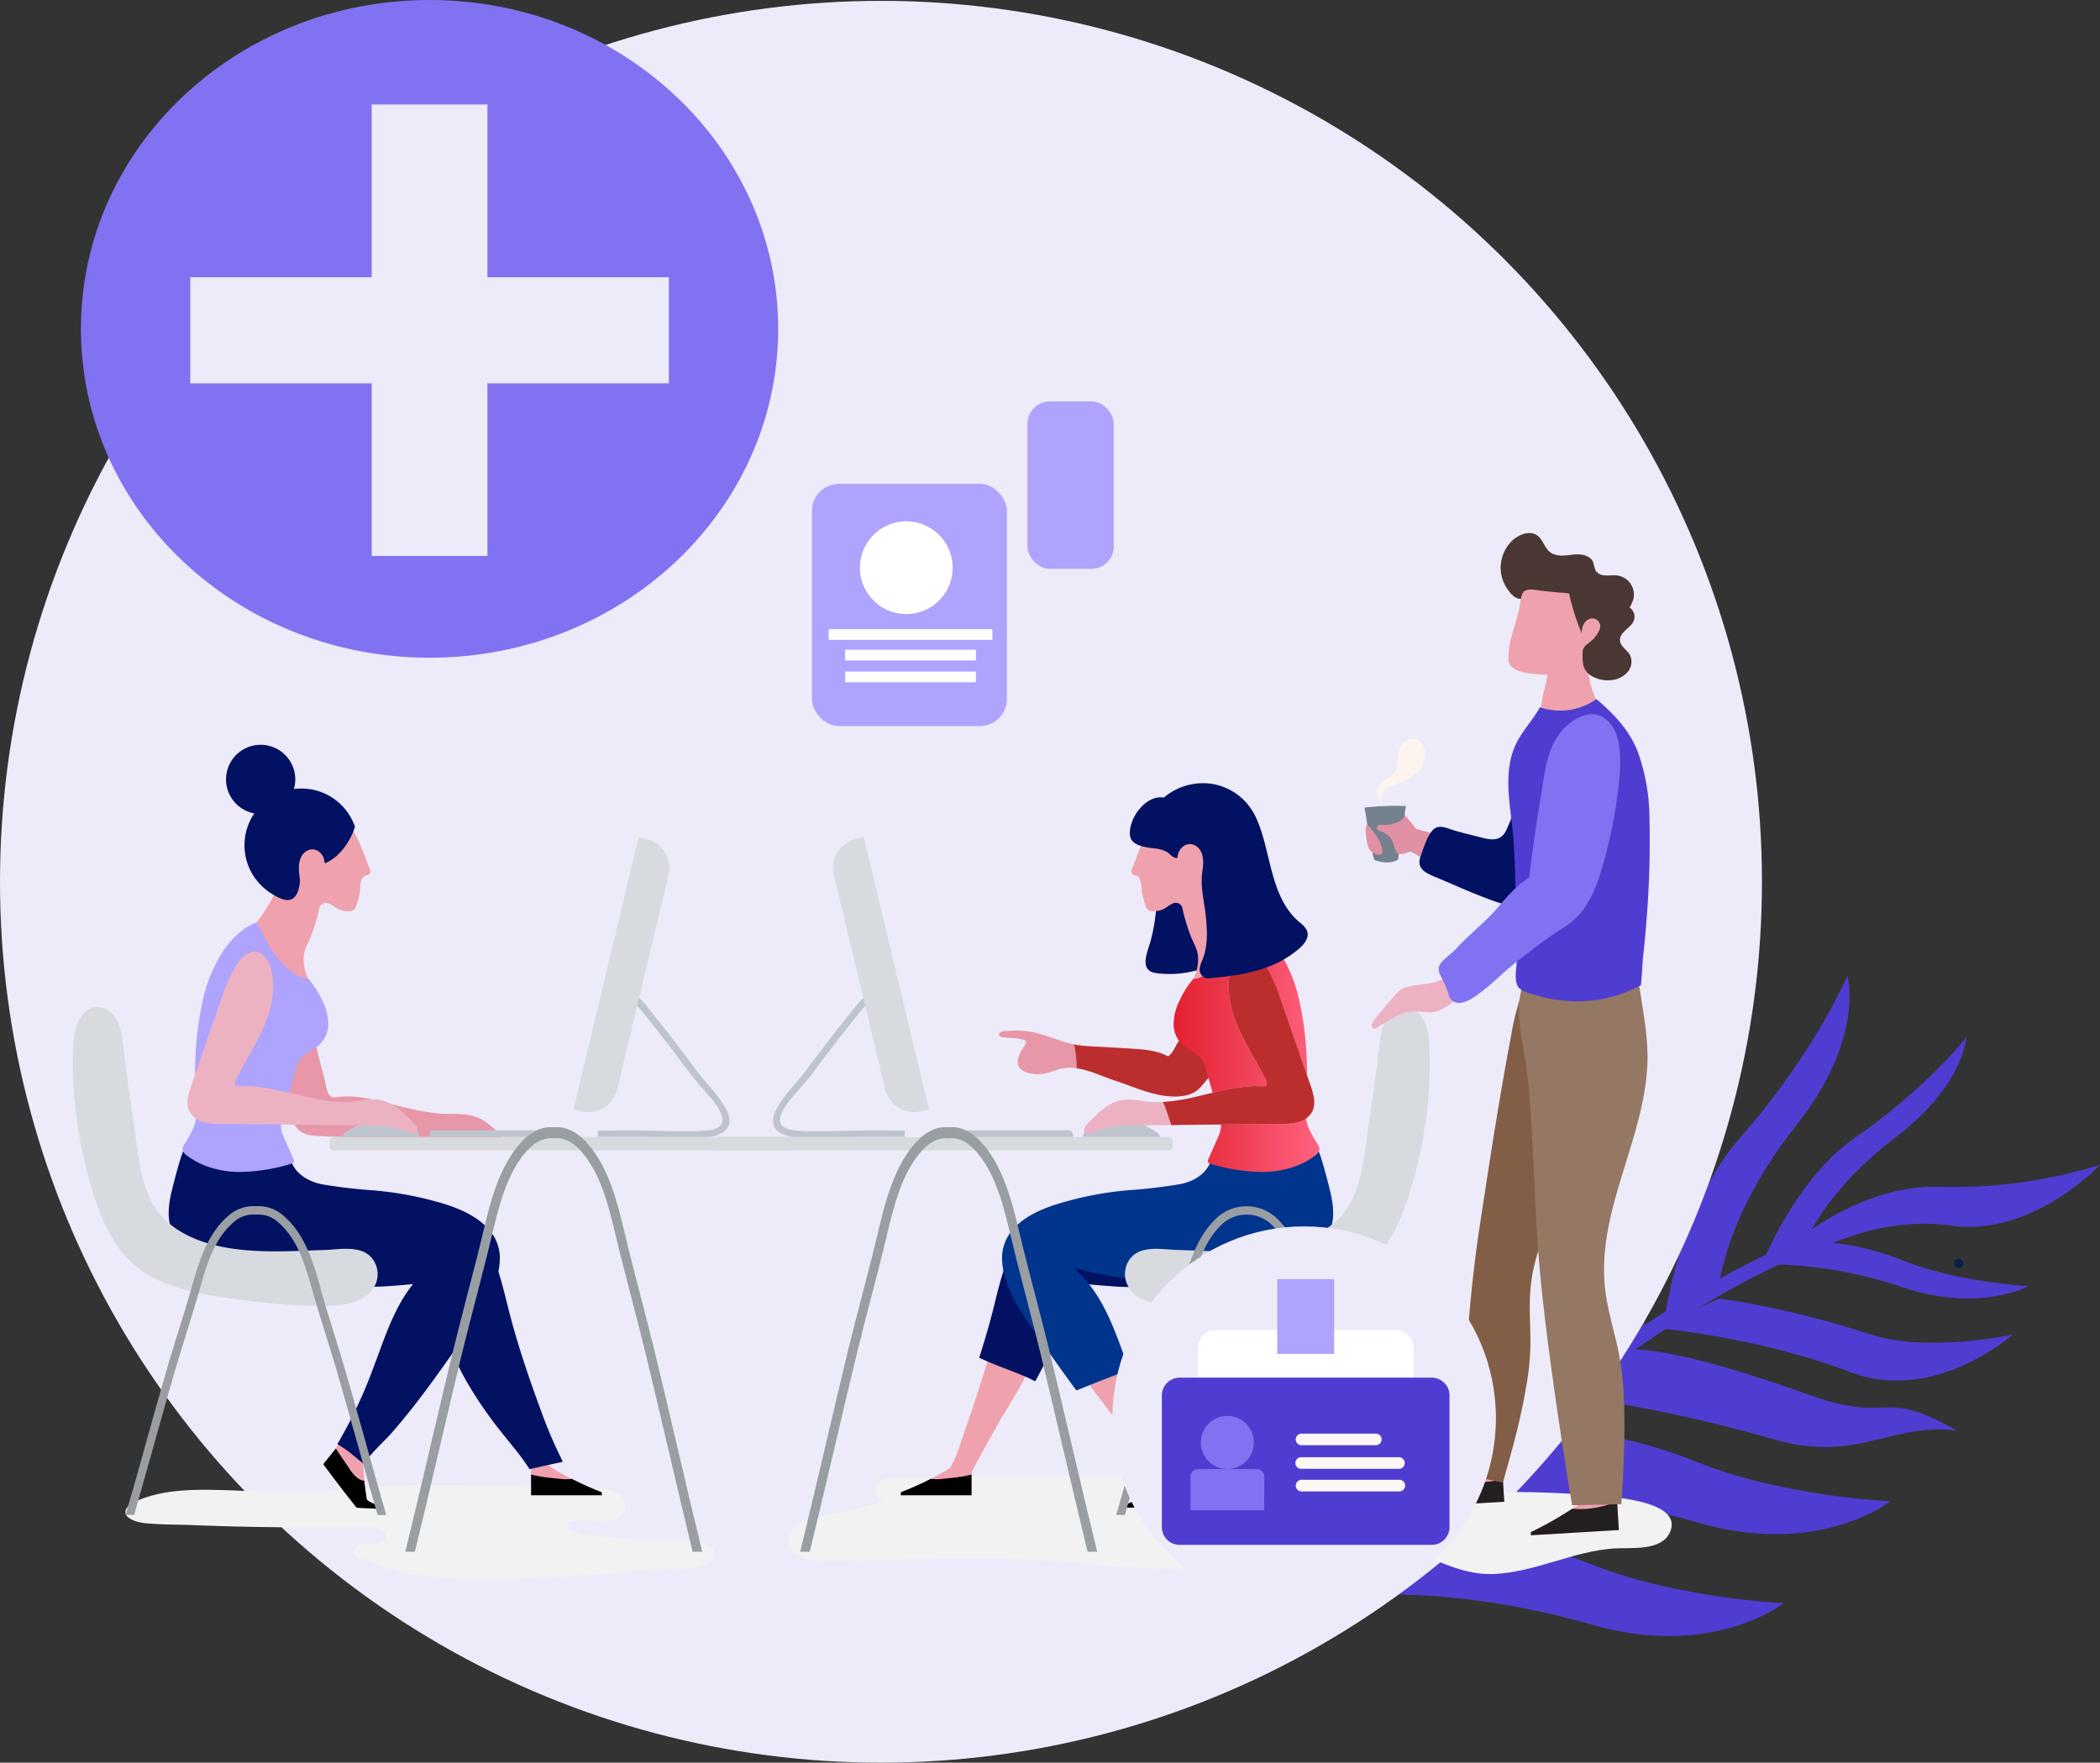 <svg xmlns="http://www.w3.org/2000/svg" xmlns:xlink="http://www.w3.org/1999/xlink" viewBox="0 0 678.93 569.92"><rect x="0" y="0" width="678.93" height="569.92" fill="#333333" stroke="none"/><defs><style>.cls-1{fill:#4f3dd1;}.cls-2{fill:#edebfa;}.cls-3{fill:#f2f2f2;}.cls-4{fill:#e897a8;}.cls-5{fill:#d7dadf;}.cls-6{fill:#bec4ce;}.cls-7{fill:#efa1ae;}.cls-8{fill:#031162;}.cls-9{fill:#aea3fd;}.cls-10{fill:#edb2c2;}.cls-11{fill:#999ea3;}.cls-12{fill:#bc2e2e;}.cls-13{fill:#00348d;}.cls-14{fill:url(#New_Gradient_Swatch);}.cls-15{fill:#fff;}.cls-16{fill:#75818e;}.cls-17{fill:#e090a2;}.cls-18{fill:#eea0ad;}.cls-19{fill:#231f20;}.cls-20{fill:#825e46;}.cls-21{fill:#947863;}.cls-22{fill:#4a3733;}.cls-23{fill:#8172f1;}.cls-24{fill:#fcf4ed;}.cls-25{fill:#06214c;}.cls-26{fill:#faf7f5;}</style><linearGradient id="New_Gradient_Swatch" x1="379.4" y1="338.67" x2="426.64" y2="338.67" gradientUnits="userSpaceOnUse"><stop offset="0.01" stop-color="#e32131"/><stop offset="1" stop-color="#ff6380"/></linearGradient></defs><g id="Layer_2" data-name="Layer 2"><g id="Layer_1-2" data-name="Layer 1"><path class="cls-1" d="M597.25,315.46s5.9,20-16.43,48.28c-22.73,28.67-25.06,51.82-25.06,51.82l-17.25,9.05s4.67-34.93,24.26-56.92c24.3-27.89,34.48-52.23,34.48-52.23m38.47,20S635,350.74,613,367.63C590.65,384.53,584,401,584,401l-14.12,7.07s11.35-27.87,30.17-40.44c23.13-16.12,35.67-32.22,35.67-32.22M558,343.76s-15.3,6.29-32.13,41.23c-13.71,28.27-10.16,45.53-18.77,63.19l23.53-15.72c3.91-12.95-2.38-23.14,8.58-49.45C549.81,357.89,558,343.76,558,343.76m-37.66,14.95s-14.49,24.34-20,40.43c-8.22,23.16-1.53,38.07-8.18,62l-16.07,13s-5.92-28.24,5.43-56.5c18-46.72,38.78-58.9,38.78-58.9m-47.86,3.19a156.89,156.89,0,0,1-9.37,46.7c-16.82,45.53-2.26,84.76-2.26,84.76L451.48,502s-25.54-31.36-10.28-69.44c16.05-39.26,31.32-70.66,31.32-70.66m55.4,74.49s11.77-1.58,56.52,14.46c28.66,10.17,22.36-2.77,48.28,11.72-21.59-2.73-32.17,10.63-59.25,2.81a474.54,474.54,0,0,0-66.33-14.06l20.78-14.93m83.24,49s-23.13,18.47-62.77,6.74c-24.73-7-50.24-10.54-75.74-9.34l16.85-17.67s19.61-8.27,59.65,7.78c27.48,11,62,12.49,62,12.49"/><path class="cls-1" d="M576.67,518.35s-23.13,18.46-62.78,6.73c-24.73-7-50.23-10.54-75.74-9.33L455,498.07s19.61-8.26,59.65,7.79c27.47,10.95,62,12.49,62,12.49m79.15-102.5s-15.69,8.65-40.42.44c-25.12-8.61-45.52-7.41-45.52-7.41l9-5.9s12.16-5.11,37.67,5.06c17.27,6.66,39.25,7.81,39.25,7.81m-100.06,4s20.41,2.33,49.46,11.72c18.45,5.87,45.51-.05,45.51-.05s-25.08,22.39-52.17,12.22C567.55,432,535,429.32,535,429.32l20.78-9.44"/><path class="cls-1" d="M576.55,405s22.34-22.39,51.37-21.25a160.17,160.17,0,0,0,51-7.11s-21.56,23.17-47.85,19.67c-24.33-3.51-44.72,8.68-44.72,8.68h-9.81"/><path class="cls-1" d="M433.46,527.13l-3.93-2.74c16.45-23.56,84.26-96.62,154.86-124.55l1.57,4.31c-69.42,27.94-136,99.81-152.5,123"/><circle class="cls-2" cx="284.82" cy="285.1" r="284.82"/><path class="cls-3" d="M208.32,497.92a174,174,0,0,1-18.13-1.53,18.51,18.51,0,0,1-4.51-1.12c-1.13-.46-3.94-2.29-1.35-3.19,3-1,6.38-.29,9.47-.1,3.74.23,8.54-1.63,8.34-5.37s-5.1-5.07-8.89-5.27c-14.64-.77-29.31-1-44-1.16-9.13-.12-18.28-.24-27.39.49-6.35.51-12.67,1.44-19,1.79-10.3.56-20.6-.4-30.89-.67-9.3-.24-19.58-.3-28.2,3.72A8.06,8.06,0,0,0,41.49,487c-1.27,1.27-1.32,2.72.21,3.79,2.64,1.86,6.38,1.79,9.48,2,3.66.19,7.34.18,11,.32q19,.75,38,.74,9.5,0,19-.21c2.56-.05,6.16,1.05,5.57,3.54-.34,1.48-2.1,2.13-3.62,2.13s-3.07-.37-4.51.09-2.57,2.32-1.61,3.49a3.3,3.3,0,0,0,1.21.79c22,9.86,46.9,7.16,70.2,5.8,11.1-.65,22.37-2.18,33.48-2.18,2.77-.13,5.79-.15,8.22-1.62a3.06,3.06,0,0,0,2.54-2c1.95-5.24-7.54-5.55-10.53-5.52C216.2,498.08,212.26,498.05,208.32,497.92Z"/><path class="cls-4" d="M162.59,368.36a4,4,0,0,0-.44-.88c-1-1.6-3.05-3.06-4.38-4.15-5.17-4.25-10.81-2.71-16.92-3.41-6.93-.79-13.62-2.84-20.4-4.41a36.09,36.09,0,0,0-7.94-1,27.26,27.26,0,0,0-4,.29c-3,.41-3-3.93-3.6-6-2-7.09-3.48-14.3-5.3-21.44a52.35,52.35,0,0,0-3.76-9.47,91.19,91.19,0,0,0-9.51,19.56c-.74,2.13.22,3.77,1,5.79.85,2.35,1.72,4.71,2.6,7.06,1.61,4.29,3,8.86,5.05,12.94,1.51,2.95,3.89,3.86,7.08,4,15.27.93,30.64.37,45.93.54a34.49,34.49,0,0,1,8.91.89c1.51.43,3,1.07,4.49,1.41C162.62,370.34,163,369.45,162.59,368.36Z"/><path class="cls-5" d="M107.77,367.62H254.09a1.13,1.13,0,0,1,1.13,1.13v2.08a1.13,1.13,0,0,1-1.12,1.13H107.77a1.12,1.12,0,0,1-1.12-1.12v-2.08A1.12,1.12,0,0,1,107.77,367.62Z"/><path class="cls-6" d="M135.71,367.62c-.33-1.81-2-3.31-3.48-4.21-6.62-3.93-14.39-1.31-20.32,2.57a2.57,2.57,0,0,0-1.16,1.64Z"/><path class="cls-7" d="M171.71,479.74c0-1,0-2,0-3a28.73,28.73,0,0,0-.15-3.83l.09-.15c.66,0,1.31-.11,2-.19s1.68-.15,2.51-.2c0,.06.06.11.08.13a8.28,8.28,0,0,0,1.17,1.27,16.47,16.47,0,0,0,2.84,1.92c1.52.87,3.06,1.71,4.61,2.49l.18.1a96,96,0,0,0,9.43,4.21c0,.32,0,.63.07,1H171.71Z"/><path d="M194.59,483.45H171.71v-3.71c0-1,0-2,0-3a7.77,7.77,0,0,0,.77.22,47.92,47.92,0,0,0,5.47.88l3.1.31a14.45,14.45,0,0,0,3.83,0l.18.1a96,96,0,0,0,9.43,4.21C194.55,482.8,194.57,483.11,194.59,483.45Z"/><path class="cls-8" d="M181.89,472.67a8.43,8.43,0,0,0-.54-1.33,139.44,139.44,0,0,1-6-14q-2.19-5.89-4.25-11.85c-2.49-7.27-4.78-14.6-6.65-22-2.46-9.72-4.57-20.28-11.87-27.15-6.37-6-15.38-8.31-23.88-9-2.17-.17-22.83-.29-22.83-.87v27.38a7,7,0,0,0,.67.32c5.05,2.06,11.53,2,16.88,1.81,1.53-.05,17.64-1.22,17.63-1.94.14,11.27,4,22.27,9.49,32.1a131.7,131.7,0,0,0,11.17,16.44c3.24,4.15,6.69,8,9.49,12.46C174.78,474.21,178.33,473.4,181.89,472.67Z"/><path class="cls-7" d="M123,487.82a9.94,9.94,0,0,1-2.22-.07l-2.32-.1c-.78,0-1.54-.07-2.31-.12a1.77,1.77,0,0,1-.9-.14,4.35,4.35,0,0,1-.73-.91c-1.92-2.39-3.78-4.8-5.63-7.23-1.46-1.92-2.9-3.86-4.35-5.8,0-.13,3.67-4.6,4-5.07l0-.05c.5-.69.86-1.33,1.26-1.76,1.32,1.09,2.89,2,4.09,3,1,.87,2.09,1.73,3.15,2.57a3,3,0,0,1,.26.61,4.52,4.52,0,0,1,.12,1c.08,1.67.2,3.35.37,5,0,.56.12,1.13.18,1.69.14,1.14.29,2.26.47,3.39.07.47,0,.89.41,1.23a5.36,5.36,0,0,0,1.39.82l2.16,1a1.37,1.37,0,0,1,.48.33A.5.5,0,0,1,123,487.82Z"/><path d="M123,487.82a9.94,9.94,0,0,1-2.22-.07l-2.32-.1c-.78,0-1.54-.07-2.31-.12a1.77,1.77,0,0,1-.9-.14,4.35,4.35,0,0,1-.73-.91c-1.92-2.39-3.78-4.8-5.63-7.23-1.46-1.92-2.9-3.86-4.35-5.8,0-.13,3.67-4.6,4-5.07l0-.05c.49.62.89,1.35,1.2,1.79,1.06,1.58,2.13,3.14,3.21,4.71a10.92,10.92,0,0,0,3.06,3.35,4.38,4.38,0,0,0,1.78.6c0,.56.12,1.13.18,1.69.14,1.14.29,2.26.47,3.39.07.47,0,.89.41,1.23a5.36,5.36,0,0,0,1.39.82l2.16,1a1.37,1.37,0,0,1,.48.33A.5.5,0,0,1,123,487.82Z"/><path class="cls-8" d="M158.81,398.46c-3.77-5-10.26-7.75-16.11-9.48A110.48,110.48,0,0,0,121,384.9a171.28,171.28,0,0,1-17-2C99.66,382,95.3,379.48,94,375A3,3,0,0,0,93.7,374c-11.48,1.73-24.25,3.73-34-2.38-.71-.22-3.33,10.11-3.54,10.92-1.51,5.75-2.75,11.21,0,16.93,2,4.14,6,7,10.21,8.62,13.93,5.55,29.86,6.36,44.69,6a109.51,109.51,0,0,0,22-2.71c1.86-.44,3.72-.93,5.55-1.48a39.22,39.22,0,0,0-3.38,3.29c-7.53,8.25-10.61,18.75-14.51,29a152.31,152.31,0,0,1-11.66,24.75,33.78,33.78,0,0,1,5.27,3.73c1.12.93,2.22,1.83,3.33,2.7,2.34-3.67,6-6.75,8.91-10,9.39-10.72,17.35-22.43,25.51-34.09,4.28-6.11,9.05-13.68,9.48-21.35A13.83,13.83,0,0,0,158.81,398.46Z"/><path class="cls-7" d="M119.19,280.06c-.9-2.19-1.62-4.43-2.58-6.6a27.34,27.34,0,0,0-4-7,12.61,12.61,0,0,0-7.54-4,10.12,10.12,0,0,0-8.55,2.71,9.74,9.74,0,0,0-2.54,4.9c-.73,3.4-1.21,6.84-2.12,10.2a57.18,57.18,0,0,1-3.19,8.9,46.91,46.91,0,0,1-5.46,8.68c-2.46,3.25-3.4,4.77-3.36,8.92.06,6.58.63,13.94,5.57,18.87,3.75,3.74,10.85,5.52,14.94,1.25,3.24-3.37,1-6.92-.72-10.39a14.43,14.43,0,0,1-1.46-6.9c.09-2.69,1.48-4.58,2.39-7a73.21,73.21,0,0,0,2.26-7.1c.15-.56.25-1.13.39-1.69a2.57,2.57,0,0,1,.68-1.33,2.62,2.62,0,0,1,2.7-.22c.93.41,1.71,1.11,2.61,1.59,1.41.76,5.07,1.51,5.77-.54a32.08,32.08,0,0,0,1.22-4.17c.27-1.38.17-2.81.54-4.16a3.14,3.14,0,0,1,.87-1.57c.46-.39,1.17-.37,1.67-.7C120.2,282.08,119.49,280.79,119.19,280.06Z"/><path class="cls-8" d="M98.72,255a19,19,0,0,0-3.7.1,11.36,11.36,0,0,0,.41-2.27A11.19,11.19,0,1,0,82.21,263a18.3,18.3,0,0,0,1.46,22.46A19.9,19.9,0,0,0,91,290.6c4.44,1.7,5.74-2.23,6-6-.35-2.58-.8-5.33.46-7.69,1.07-2,3.44-3,5.46-1.69a4.6,4.6,0,0,1,2,3.63,2.48,2.48,0,0,1,.19.26h0c4.27-1.71,8.1-6.71,9.65-11.8A18.27,18.27,0,0,0,98.72,255Z"/><path class="cls-9" d="M101.93,319.42a26.09,26.09,0,0,0-1.79-2.39l0-.06s-.34-.5-.36-.5a8.65,8.65,0,0,1-1.23-.1c-2.7-.74-5.28-2.85-7.23-4.8a31.68,31.68,0,0,1-5.2-7.39c-.65-1.22-1.23-2.47-1.89-3.69-.28-.5-1.17-2.39-2-2-4.63,2.06-8.41,6.2-11,10.43l0,.07a49.23,49.23,0,0,0-5.75,14.86,107.69,107.69,0,0,0-2.12,30.46c.19,3.4.48,6.92-.7,10.12a36.41,36.41,0,0,1-3.13,5.66,2.77,2.77,0,0,0-.51,1.39,2.89,2.89,0,0,0,1.41,2.12c4.63,3.57,10.55,5.17,16.4,5.33A59,59,0,0,0,94,376.32c.42-.11.9-.29,1-.7a1.33,1.33,0,0,0-.16-.93L92,368.22a12.06,12.06,0,0,1-1.19-3.84,11.68,11.68,0,0,1,.66-4q2.06-7.2,4.12-14.42a11.72,11.72,0,0,1,1.28-3.2c1.64-2.53,5-3.4,7-5.6a9.13,9.13,0,0,0,2.25-6.41,17,17,0,0,0-1.91-7.26A33.34,33.34,0,0,0,101.93,319.42Z"/><path class="cls-10" d="M134.24,363.67l-.54-.58c-3.24-3.48-6.92-7-11.61-7.55-2.55-.29-5.1.34-7.65.62-5.43.59-10.93-.47-16.2-1.72-5.94-1.41-12-3-18.15-3.3-.47,0-3.77.25-4-.11a2.31,2.31,0,0,1,.28-2.08c2.82-5.64,6.32-10.95,8.83-16.74s4-12.28,2.57-18.42a8.66,8.66,0,0,0-3.12-5.35c-3.37-2.29-6.39.83-8.16,3.48a47,47,0,0,0-4.91,11l-9.72,27.92c-1,2.86-2,6.14-.48,8.77a7.25,7.25,0,0,0,4.46,3.21,21.32,21.32,0,0,0,5.59.55l47.47.53a36.6,36.6,0,0,1,9.64,1c1.64.46,3.21,1.15,4.87,1.52C135.56,366.86,135.26,364.78,134.24,363.67Z"/><path class="cls-5" d="M120.17,406.71l-.18-.21c-3.58-3.89-10.09-2.51-14.75-2.36-11.89.39-24.28,1.32-35.95-1.57-7.84-1.94-16.08-6.17-20-13.51-4.4-8.14-4.76-17.55-6.14-26.51-1.31-8.48-2.4-17-3.47-25.52a24.68,24.68,0,0,0-1.24-5.91c-1.06-2.71-3.53-5.33-6.58-5.49-5.47-.29-7.74,6.12-8,10.57-1.18,16.88,1.64,35.85,7,51.83,3.1,9.22,7.62,18.26,16.12,23.58,8,5,17.7,6.87,26.94,8.13,11.14,1.52,22.47,2.85,33.72,2.39,4.6-.18,9.63-1.33,12.68-5.07A8.19,8.19,0,0,0,120.17,406.71Z"/><path class="cls-11" d="M43.36,489.82c2.08-7.23,4.12-14.48,6.1-21.56,2.13-7.6,4.33-15.46,6.56-23.16,1.28-4.42,2.67-8.88,4-13.21,1.49-4.78,3-9.72,4.42-14.62l.06-.19c2.26-8,4.61-16.19,10.73-21.64a9.61,9.61,0,0,1,7.49-2.72,9.61,9.61,0,0,1,7.49,2.72c6.13,5.45,8.47,13.68,10.73,21.64l.06.19c1.39,4.9,2.93,9.84,4.42,14.62,1.34,4.33,2.74,8.79,4,13.21,2.23,7.7,4.43,15.56,6.56,23.16,2,7.08,4,14.33,6.1,21.56h2.79c-2.16-7.46-4.27-15-6.32-22.28-2.12-7.61-4.32-15.47-6.56-23.18-1.28-4.45-2.68-8.93-4-13.26-1.48-4.77-3-9.7-4.4-14.56l0-.2c-2.26-7.93-4.82-16.93-11.53-22.89A12.3,12.3,0,0,0,82.73,390a12.32,12.32,0,0,0-9.27,3.43c-6.7,6-9.26,15-11.52,22.89l-.06.2c-1.38,4.86-2.92,9.79-4.4,14.56-1.35,4.33-2.74,8.81-4,13.26-2.23,7.71-4.43,15.57-6.56,23.18-2,7.31-4.16,14.82-6.31,22.28Z"/><path class="cls-6" d="M229.29,367.62a12,12,0,0,0,4.18-1.32,4.38,4.38,0,0,0,2.25-2.8c.69-2.82-1.64-6.11-3-8.08s-2.77-3.56-4.2-5.23c-1.15-1.36-2.35-2.76-3.42-4.19-4.41-5.87-8.75-11.61-13.34-17.3l-1-1.33a41.18,41.18,0,0,0-5.28-5.85,1.22,1.22,0,0,0-1.63.05,1,1,0,0,0,0,1.49,39.57,39.57,0,0,1,5,5.56c.36.44.71.89,1.07,1.34,4.57,5.67,8.89,11.39,13.29,17.24,1.11,1.48,2.33,2.91,3.51,4.29,2.36,2.78,6,6.32,6.75,9.88s-3.47,4.12-6.33,4.26c-6.18.31-12.35,0-18.53-.09-5.13-.06-10.33,0-15.37,0v2.06Z"/><path class="cls-5" d="M209.1,271.3l-2.62-.62-21.06,88,2.63.63a9.57,9.57,0,0,0,11.51-7.07l16.61-69.45A9.58,9.58,0,0,0,209.1,271.3Z"/><path class="cls-6" d="M174.47,367.62a2.12,2.12,0,0,0,.08-.57c0-.86-.48-1.56-1.06-1.56H139.93c-.58,0-1.05.7-1.05,1.56a2.62,2.62,0,0,0,.07.57Z"/><path class="cls-11" d="M218.81,467.14c-2.36-10.06-4.8-20.47-7.28-30.69-1.43-5.88-3-11.82-4.47-17.56-1.65-6.31-3.35-12.83-4.88-19.28l-.06-.25c-2.51-10.51-5.35-22.42-12.79-30.32-3.15-3.34-6.75-4.92-10.29-4.54-3.53-.38-7.13,1.2-10.28,4.54-7.44,7.9-10.29,19.81-12.79,30.32l-.06.25c-1.54,6.45-3.24,13-4.89,19.28-1.49,5.74-3,11.68-4.47,17.56-2.48,10.22-4.92,20.63-7.28,30.69-2.66,11.36-5.41,23.06-8.23,34.6h3.09c2.74-11.24,5.41-22.6,8-33.64,2.36-10.06,4.8-20.46,7.27-30.66,1.42-5.85,3-11.77,4.46-17.49,1.65-6.33,3.35-12.88,4.9-19.37l.06-.25c2.52-10.54,5.11-21.43,11.91-28.65,2.6-2.75,5.52-4,8.31-3.61,2.8-.39,5.72.86,8.31,3.61,6.8,7.22,9.4,18.11,11.91,28.65l.06.25c1.55,6.49,3.26,13,4.91,19.37,1.49,5.72,3,11.64,4.45,17.49,2.48,10.2,4.91,20.6,7.27,30.66,2.59,11,5.26,22.4,8,33.64h3.09C224.22,490.2,221.47,478.5,218.81,467.14Z"/><path class="cls-3" d="M450.56,494.58a5.61,5.61,0,0,0-1.12-2.43c-2.5-3.22-7.85-4-11.65-3.8-8.21.42-16.44.71-24.65,1.25-7.56.5-15.24,2.65-22.83,1.44-3.12-.5,4.46-3.75,5.27-4.14,2.6-1.25,5.78-4,4-7.16-1.53-2.65-5.62-3-8.32-3l-86.65.79q-6.82.06-13.66.14c-2.59,0-5.53.22-7.18,2.22s0,6,2.46,5.21c-5,1.73-10.24,2.95-15.41,4.22-4,1-10.31,1.49-13.62,4.19-2.38,1.94-3.08,5.83-.83,8.15,2.47,2.56,6.41,2.84,10,2.89,19.63.3,39.25-1.29,58.87-.62,15,.52,29.93,2.36,44.93,3.05,12.25.56,24.52.36,36.77-.17,6.21-.27,12.42-.62,18.63-1s13.57.14,19.4-2.68C448.07,501.62,451.2,498.07,450.56,494.58Z"/><path class="cls-4" d="M402.1,332.08a4.88,4.88,0,0,1-.22,1.51l0,0a4.5,4.5,0,0,1-.2.51,5.62,5.62,0,0,1-.53.92,8.77,8.77,0,0,1-.66.88c-.12.15-.23.29-.36.43-.25.3-.5.6-.75.92-1.55,2-3.1,3.93-4.67,5.89l-.15.18c-2.27,2.82-4.22,6-6.77,8.55-2.17,2.19-5.39,2.67-8.32,2.61-6.58-.13-12.7-3.1-18.84-5.1-4.2-1.37-8.23-3.44-12.5-4a14.81,14.81,0,0,0-6,.4,42.19,42.19,0,0,1-4.61,1.37,11.74,11.74,0,0,1-5-.2c-1.33-.36-2.95-1.13-3.35-2.59-.47-1.69.47-3.61,1.26-5.07.3-.57,1.69-2,1.18-2.69a.88.88,0,0,0-.44-.28c-2.28-.88-4.83-.61-7.24-1-.87-.14-1.4-.84-.54-1.47a3.27,3.27,0,0,1,1.61-.47,30.56,30.56,0,0,1,9.4.44c4.36,1,8.44,3,12.88,3.84.23.06.48.09.73.14,3.2.53,6.45.54,9.69.75,6,.39,12.4.32,17.9,3,2.73,1.34,4.09-2.77,5.31-4.58,3.36-5,6.46-10.18,9.63-15.3.46-.74.91-1.47,1.37-2.19.25-.41.51-.81.76-1.21a32.4,32.4,0,0,1,3-3.9c1.16-1.35,2.37-2.63,3.6-3.92.42,1.61.79,3.23,1.1,4.86A91,91,0,0,1,402.1,332.08Z"/><path class="cls-12" d="M400.3,315.38c-.31-1.63-.68-3.25-1.1-4.86-1.23,1.29-2.44,2.57-3.6,3.92a32.4,32.4,0,0,0-3,3.9c-.25.4-.51.8-.76,1.21-.46.72-.91,1.45-1.37,2.19-3.17,5.12-6.27,10.29-9.63,15.3-.82,1.23-1.72,3.51-3.06,4.43-.22.15-1.25-.48-1.48-.58a20.24,20.24,0,0,0-2.86-.91,37.14,37.14,0,0,0-6.39-.83c-3.14-.19-6.28-.35-9.42-.55s-6.49-.22-9.69-.75c-.25-.05-.5-.08-.73-.14a2.92,2.92,0,0,1,.15.33,13.58,13.58,0,0,1,.27,1.55c.15.93.25,1.88.33,2.83s.11,2,.1,3c4.27.56,8.3,2.63,12.5,4,6.14,2,12.26,5,18.84,5.1,2.93.06,6.15-.42,8.32-2.61,2.55-2.58,4.5-5.73,6.77-8.55l.15-.18c1.57-2,3.12-3.92,4.67-5.89.25-.32.5-.62.75-.92.13-.14.24-.28.36-.43s.46-.58.66-.88a5.62,5.62,0,0,0,.53-.92,4.5,4.5,0,0,0,.2-.51l0,0a4.88,4.88,0,0,0,.22-1.51A91,91,0,0,0,400.3,315.38Z"/><path class="cls-7" d="M381.9,471.18a2,2,0,0,1-.33.55c-.21.3-.44.59-.66.89-.91,1.22-2,2.86-2.15,3-1.13,1.53-2.24,3.07-3.32,4.64-1.63,2.35-3.87,4.71-5.62,7.2h-6.38v-.67l1.83-.88a5.36,5.36,0,0,0,1.39-.82,5.52,5.52,0,0,0,1.44-2.1,14.08,14.08,0,0,0,.59-2.74c.07-.4.14-.79.2-1.19,0-.23.08-.46.1-.71.09-.5.16-1,.22-1.53.19-1.7.61-3.62-.07-5.25a36.15,36.15,0,0,0-3.7-6.17c-1.9-2.79-3.95-5.47-6-8.15-2.33-3-4.68-6.09-7-9.15-1.16-1.52-2.34-3-3.5-4.57-1.07-1.38-2.69-2.93-3.41-4.52a42.22,42.22,0,0,1,6.51-2.29c1.27-.42,2.54-.81,3.82-1.2.7-.21,2.74-1.23,3.41-.82.44.23.76,1.42,1,1.85,2.48,5.17,4.89,10.38,7.39,15.55,2.34,4.88,4.83,9.62,7.4,14.38a2.06,2.06,0,0,0,.63.87l.4.24c.35.21.69.39,1,.61Z"/><path d="M381.9,471.18a2,2,0,0,1-.33.55c-.21.3-.44.59-.66.89-.91,1.22-2,2.86-2.15,3-1.13,1.53-2.24,3.07-3.32,4.64-1.63,2.35-3.87,4.71-5.62,7.2h-6.38v-.67l1.83-.88a5.36,5.36,0,0,0,1.39-.82,5.52,5.52,0,0,0,1.44-2.1,14.08,14.08,0,0,0,.59-2.74c.07-.4.14-.79.2-1.19,0-.23.08-.46.1-.71q.54-.35,1.05-.72a13.37,13.37,0,0,0,2.16-2.16,19.35,19.35,0,0,0,2.65-4.66c.35-.84.66-1.71.95-2.57,0-.17.16-.41.25-.65.35.21.69.39,1,.61Z"/><path class="cls-8" d="M384.61,314.28a88.26,88.26,0,0,0,15.22-4.77,2,2,0,0,1,1.74.07,19,19,0,0,1,3.42-.77c-4.62-5.74-9.37-13.64-10.37-20.53-.54-3.79,2.1-6.16,4.21-9.06a50.33,50.33,0,0,0,3-4.64,41.17,41.17,0,0,0-3.7-1.82,75.77,75.77,0,0,0-13.86-4c-3.37-.61-6.76-.73-10.14-1a12.55,12.55,0,0,1,.09,1.32,241.45,241.45,0,0,1-.49,25.38,59.89,59.89,0,0,1-1.66,9.49c-.88,3.51-4.12,9.81,1.61,10.67A32.62,32.62,0,0,0,384.61,314.28Z"/><path class="cls-7" d="M333.5,439.73q-5.6-3.6-11.45-6.75a33.06,33.06,0,0,0-3,7.72c-1.74,6-3.69,11.86-5.69,17.74-.95,2.79-1.91,5.57-2.87,8.36a37,37,0,0,1-3,7.26c-.14.23-.31.45-.47.68-.5.33-1,.64-1.54.94-1.52.87-3.05,1.71-4.61,2.49-.06,0-.12.06-.17.1a97.22,97.22,0,0,1-9.44,4.21c0,.32-.05.63-.07,1H314.1v-3.71c0-1,0-2,0-3,0-.26,0-.52,0-.78a1.16,1.16,0,0,0,.18-.24c1.49-2.9,3-5.77,4.61-8.62,1.15-2.08,2.31-4.14,3.46-6.2,2.71-4.84,5.82-9.45,8.4-14.36C331.05,445.91,334,440.07,333.5,439.73Z"/><path d="M291.22,483.45H314.1v-3.71c0-1,0-2,0-3-.28.08-.55.18-.78.22a47.92,47.92,0,0,1-5.47.88l-3.1.31a14.45,14.45,0,0,1-3.83,0c-.06,0-.12.06-.17.1a97.22,97.22,0,0,1-9.44,4.21C291.27,482.8,291.24,483.11,291.22,483.45Z"/><path class="cls-8" d="M356.79,387.37c-8.5.65-17.51,3-23.87,9-7.3,6.87-9.42,17.43-11.87,27.15-1.32,5.21-2.84,10.36-4.48,15.48,4.9,2.31,10,4,15,6.12,1.05.45,2.08,1,3.09,1.51l.25-.42c5.52-9.83,9.35-20.83,9.49-32.1,0,.72,16.1,1.89,17.63,1.94,5.35.2,11.83.25,16.88-1.81a6,6,0,0,0,.67-.32V386.5C379.62,387.08,359,387.2,356.79,387.37Z"/><path class="cls-13" d="M429.39,382.53c-.22-.81-2.83-11.14-3.54-10.92-9.77,6.11-22.54,4.11-34,2.38a3,3,0,0,0-.31,1.05c-1.28,4.44-5.65,7-9.91,7.81a171.08,171.08,0,0,1-17,2A110.44,110.44,0,0,0,342.82,389c-5.85,1.73-12.34,4.43-16.11,9.48A13.83,13.83,0,0,0,324,407.8c.43,7.67,5.19,15.24,9.47,21.35,4.8,6.86,9.54,13.73,14.53,20.41,5.7-2.26,11.38-4.58,17.14-6.66-.1-.27-.21-.53-.31-.8-3.89-10.2-7-20.7-14.51-29a36.44,36.44,0,0,0-3.38-3.29q2.76.83,5.55,1.48a109.6,109.6,0,0,0,22,2.71c14.83.39,30.76-.42,44.7-6,4.16-1.66,8.23-4.48,10.21-8.62C432.13,393.74,430.89,388.28,429.39,382.53Z"/><path class="cls-7" d="M366.34,280.06c.89-2.19,1.62-4.43,2.57-6.6a27.38,27.38,0,0,1,4-7,12.58,12.58,0,0,1,7.53-4,10.15,10.15,0,0,1,8.56,2.71,9.72,9.72,0,0,1,2.53,4.9c.74,3.4,1.21,6.84,2.13,10.2a56.13,56.13,0,0,0,3.18,8.9,47.45,47.45,0,0,0,5.46,8.68c2.46,3.25,3.4,4.77,3.36,8.92-.06,6.58-.63,13.94-5.57,18.87-3.74,3.74-10.85,5.52-14.94,1.25-3.23-3.37-1-6.92.72-10.39a14.55,14.55,0,0,0,1.47-6.9c-.1-2.69-1.48-4.58-2.4-7s-1.62-4.69-2.26-7.1c-.14-.56-.25-1.13-.38-1.69a2.19,2.19,0,0,0-3.38-1.55c-.94.41-1.72,1.11-2.61,1.59-1.42.76-5.08,1.51-5.78-.54a35.54,35.54,0,0,1-1.22-4.17c-.27-1.38-.17-2.81-.54-4.16a3.06,3.06,0,0,0-.87-1.57c-.46-.39-1.17-.37-1.67-.7C365.32,282.08,366,280.79,366.34,280.06Z"/><path class="cls-14" d="M383.59,319.42a28.06,28.06,0,0,1,1.79-2.39l.05-.06s.34-.5.36-.5a8.65,8.65,0,0,0,1.23-.1c2.7-.74,5.29-2.85,7.23-4.8a31.68,31.68,0,0,0,5.2-7.39c.65-1.22,1.24-2.47,1.9-3.69.27-.5,1.17-2.39,2-2,4.63,2.06,8.42,6.2,11.05,10.43l0,.07a49.21,49.21,0,0,1,5.74,14.86,107.33,107.33,0,0,1,2.13,30.46c-.2,3.4-.49,6.92.69,10.12a36.47,36.47,0,0,0,3.14,5.66,3,3,0,0,1,.51,1.39,2.93,2.93,0,0,1-1.42,2.12c-4.62,3.57-10.55,5.17-16.39,5.33a59.13,59.13,0,0,1-17.28-2.59c-.42-.11-.9-.29-1-.7a1.33,1.33,0,0,1,.16-.93c1-2.16,1.91-4.32,2.87-6.47a11.81,11.81,0,0,0,1.19-3.84,11.68,11.68,0,0,0-.66-4q-2.06-7.2-4.12-14.42a11.69,11.69,0,0,0-1.27-3.2c-1.65-2.53-5-3.4-7-5.6a9.18,9.18,0,0,1-2.25-6.41,16.91,16.91,0,0,1,1.92-7.26A33.27,33.27,0,0,1,383.59,319.42Z"/><path class="cls-5" d="M365.58,406.71l.18-.21c3.58-3.89,10.09-2.51,14.74-2.36,11.9.39,24.29,1.32,36-1.57,7.84-1.94,16.08-6.17,20-13.51,4.39-8.14,4.76-17.55,6.14-26.51,1.31-8.48,2.4-17,3.47-25.52a24.2,24.2,0,0,1,1.24-5.91c1.06-2.71,3.53-5.33,6.57-5.49,5.48-.29,7.75,6.12,8.06,10.57,1.18,16.88-1.64,35.85-7,51.83-3.1,9.22-7.62,18.26-16.12,23.58-8,5-17.7,6.87-26.94,8.13-11.14,1.52-22.47,2.85-33.72,2.39-4.6-.18-9.63-1.33-12.68-5.07A8.18,8.18,0,0,1,365.58,406.71Z"/><path class="cls-11" d="M442.39,489.82c-2.09-7.23-4.12-14.48-6.11-21.56-2.12-7.6-4.32-15.46-6.55-23.16-1.28-4.42-2.67-8.88-4-13.21-1.49-4.78-3-9.72-4.43-14.62l-.05-.19c-2.26-8-4.61-16.19-10.73-21.64a11.67,11.67,0,0,0-15,0c-6.13,5.45-8.47,13.68-10.74,21.64l-.05.19c-1.4,4.9-2.93,9.84-4.42,14.62-1.35,4.33-2.74,8.79-4,13.21-2.23,7.7-4.42,15.56-6.55,23.16-2,7.08-4,14.33-6.1,21.56h-2.79c2.16-7.46,4.27-15,6.31-22.28,2.13-7.61,4.33-15.47,6.57-23.18,1.28-4.45,2.68-8.93,4-13.26,1.49-4.77,3-9.7,4.41-14.56l.05-.2c2.26-7.93,4.82-16.93,11.53-22.89a14.24,14.24,0,0,1,18.54,0c6.7,6,9.26,15,11.52,22.89l.06.2c1.38,4.86,2.92,9.79,4.4,14.56,1.35,4.33,2.74,8.81,4,13.26,2.23,7.71,4.43,15.57,6.56,23.18,2.05,7.31,4.16,14.82,6.31,22.28Z"/><rect class="cls-5" x="230.53" y="367.62" width="148.58" height="4.33" rx="1.12" transform="translate(609.64 739.56) rotate(180)"/><path class="cls-6" d="M350,367.62c.34-1.81,2-3.31,3.49-4.21,6.62-3.93,14.39-1.31,20.31,2.57a2.56,2.56,0,0,1,1.17,1.64Z"/><path class="cls-6" d="M256.46,367.62a12,12,0,0,1-4.18-1.32,4.38,4.38,0,0,1-2.25-2.8c-.69-2.82,1.64-6.11,3-8.08s2.77-3.56,4.2-5.23c1.15-1.36,2.35-2.76,3.42-4.19,4.41-5.87,8.75-11.61,13.33-17.3.36-.44.71-.89,1.06-1.33a41.18,41.18,0,0,1,5.28-5.85,1.22,1.22,0,0,1,1.63.05,1,1,0,0,1-.05,1.49,39.57,39.57,0,0,0-5,5.56c-.36.44-.71.89-1.07,1.34-4.57,5.67-8.89,11.39-13.29,17.24-1.11,1.48-2.33,2.91-3.51,4.29-2.36,2.78-6,6.32-6.76,9.88s3.48,4.12,6.33,4.26c6.19.31,12.36,0,18.54-.09,5.12-.06,10.33,0,15.36,0v2.06Z"/><path class="cls-5" d="M276.64,271.3l2.63-.62,21.06,88-2.63.63a9.59,9.59,0,0,1-11.52-7.07l-16.61-69.45A9.59,9.59,0,0,1,276.64,271.3Z"/><path class="cls-6" d="M311.28,367.62a2.12,2.12,0,0,1-.08-.57c0-.86.48-1.56,1.06-1.56h33.55c.59,0,1.06.7,1.06,1.56a2.12,2.12,0,0,1-.08.57Z"/><path class="cls-11" d="M266.94,467.14c2.36-10.06,4.8-20.47,7.28-30.69,1.42-5.88,3-11.82,4.47-17.56,1.64-6.31,3.35-12.83,4.88-19.28l.06-.25c2.51-10.51,5.35-22.42,12.79-30.32,3.15-3.34,6.75-4.92,10.29-4.54,3.53-.38,7.13,1.2,10.28,4.54,7.44,7.9,10.28,19.81,12.79,30.32l.06.25c1.54,6.45,3.24,13,4.89,19.28,1.49,5.74,3,11.68,4.47,17.56,2.47,10.22,4.92,20.63,7.28,30.69,2.66,11.36,5.41,23.06,8.23,34.6h-3.09c-2.74-11.24-5.41-22.6-8-33.64-2.36-10.06-4.8-20.46-7.27-30.66-1.42-5.85-3-11.77-4.46-17.49-1.65-6.33-3.36-12.88-4.9-19.37l-.06-.25c-2.52-10.54-5.12-21.43-11.91-28.65-2.6-2.75-5.52-4-8.31-3.61-2.8-.39-5.72.86-8.31,3.61-6.8,7.22-9.4,18.11-11.91,28.65l-.06.25c-1.55,6.49-3.26,13-4.91,19.37-1.49,5.72-3,11.64-4.45,17.49-2.48,10.2-4.92,20.6-7.28,30.66-2.58,11-5.26,22.4-8,33.64H258.7C261.53,490.2,264.27,478.5,266.94,467.14Z"/><path class="cls-10" d="M424.13,359.61a7.29,7.29,0,0,1-4.46,3.21,21.8,21.8,0,0,1-5.59.55l-35.4.39-12.08.14a36.64,36.64,0,0,0-9.64,1c-1.64.46-3.21,1.15-4.87,1.52-2.13.48-1.83-1.61-.81-2.72.18-.18.36-.38.54-.58,3.24-3.48,6.92-7,11.61-7.55,2.55-.29,5.1.34,7.65.62a31.44,31.44,0,0,0,4.85.13,63.18,63.18,0,0,0,11.36-1.85c5.93-1.41,12-3,18.15-3.3.47,0,3.76.25,4-.11a2.32,2.32,0,0,0-.28-2.08c-2.82-5.64-6.31-10.95-8.83-16.74s-4-12.28-2.57-18.42a8.63,8.63,0,0,1,3.13-5.35c3.35-2.3,6.39.83,8.15,3.48a47.06,47.06,0,0,1,4.92,11q4.86,13.95,9.71,27.92C424.64,353.7,425.6,357,424.13,359.61Z"/><path class="cls-12" d="M424.13,359.61a7.29,7.29,0,0,1-4.46,3.21,21.8,21.8,0,0,1-5.59.55l-35.4.39c-.85-2.67-2-6-2.23-6.45s-.39-.75-.52-1a63.18,63.18,0,0,0,11.36-1.85c5.93-1.41,12-3,18.15-3.3.47,0,3.76.25,4-.11a2.32,2.32,0,0,0-.28-2.08c-2.82-5.64-6.31-10.95-8.83-16.74s-4-12.28-2.57-18.42a8.63,8.63,0,0,1,3.13-5.35c3.35-2.3,6.39.83,8.15,3.48a47.06,47.06,0,0,1,4.92,11q4.86,13.95,9.71,27.92C424.64,353.7,425.6,357,424.13,359.61Z"/><path class="cls-8" d="M422.53,300.9l-.09-.21a8.15,8.15,0,0,0-2.34-2.53c-9.36-7.87-9.1-22.15-13.55-32.72a21.36,21.36,0,0,0-3.44-5.72,19.06,19.06,0,0,0-11.31-6.28,19.64,19.64,0,0,0-15.55,4.45,5.49,5.49,0,0,0-.9-.09c-5.49-.07-10.29,6.85-10.07,11.95.16,3.8,5.1,4.16,7.92,4.56a11.4,11.4,0,0,1,3.9,1.05c1.15.65,2,2.14,3.45,2.06h0l.18-.27a4.64,4.64,0,0,1,2-3.62c2-1.35,4.4-.32,5.47,1.68s.84,4.43.51,6.68c-.72,4.8.66,9.69,1.14,14.46s.7,9.8-1.21,14.27a9.18,9.18,0,0,0-.79,2.53,3.09,3.09,0,0,0,1.33,2.82,3.91,3.91,0,0,0,2.33.27c6.13-.55,12.34-1.36,18.15-3.51a33,33,0,0,0,8.16-4.3C420,306.85,423.76,304.05,422.53,300.9Z"/><rect class="cls-9" x="332.19" y="129.81" width="27.88" height="54.11" rx="7.2" transform="translate(692.26 313.72) rotate(180)"/><rect class="cls-9" x="262.5" y="156.44" width="63.02" height="78.31" rx="8.75" transform="translate(588.03 391.2) rotate(180)"/><circle class="cls-15" cx="293.01" cy="183.53" r="15" transform="translate(-47.65 242.63) rotate(-41.9)"/><rect class="cls-15" x="267.91" y="203.44" width="52.93" height="3.46"/><rect class="cls-15" x="273.25" y="210.07" width="42.26" height="3.46"/><rect class="cls-15" x="273.25" y="217.14" width="42.26" height="3.46"/><path class="cls-10" d="M506.9,236.71c-1.06-2.49-2.91-5.69-5.83-6.15a6.14,6.14,0,0,0-5.22,2.08c-2.79,3-3.5,7.71-3.52,11.64a63.22,63.22,0,0,0,1.5,11.93l5.67,30c0,.05-3.61,1.93-3.95,2.14a41.94,41.94,0,0,0-3.78,2.71,67.24,67.24,0,0,0-6.82,6.47c-4.35,4.66-8.3,9.69-12.88,14.14-2.25,2.19-4.5,4.67-7.56,5.7-3.23,1.09-6.83.82-10.12,1.93-2.1.7-3.45,2.52-4.83,4.15-1.87,2.22-3.89,4.4-5.53,6.8a3.1,3.1,0,0,0-.54,1.11c-.19,1,.58,1.55,1.41,1.05l3.69-2.18c2.59-1.54,5.37-3.17,8.47-3.26,2.52-.07,4.88.8,7.37.06,2.75-.81,4.9-2.85,7.24-4.4,3.31-2.19,6.42-4.79,9.6-7.17L500.54,301l3.28-2.45c2.46-1.84,5-3.77,6.46-6.48,2-3.65,1.61-7.87,1.36-11.84-.26-.32-.11-1.78-.13-2.21-.06-.87-.11-1.75-.16-2.62-.1-1.67-.21-3.35-.31-5-.2-3.28-.38-6.56-.64-9.83-.45-5.6-.69-11.15-1.54-16.7-.09-.53-.17-1-.27-1.58A25.86,25.86,0,0,0,506.9,236.71Z"/><path class="cls-3" d="M506.61,482.9c-8-.43-16.09-.57-24.13-.51-11.73.08-24.11-.35-35.73,1.38-4.12.61-9.71,2-10,7-.4,7,8,7,12.77,8.26,11.24,2.9,21.33,10.39,33.33,9.9,13.38-.56,25.69-7.38,39-8.27,5.49-.36,15.4,1,18.11-5.38,3.73-8.83-14-10.74-19.18-11.27Q513.72,483.29,506.61,482.9Z"/><path class="cls-16" d="M441.09,261.12c.17,0,1.2,7.25,1.31,7.92.43,2.65,1,5.27,1.57,7.89.14.63.27,1.18.85,1.34,2.22.61,4.63.94,6.76-.11a.8.8,0,0,0,.37-.29,1.49,1.49,0,0,0,.18-.65q1.13-8.33,2.41-16.61A89.24,89.24,0,0,0,441.09,261.12Z"/><path class="cls-17" d="M516.05,234.89c-2-3.76-5.89-4.2-9.71-3.49a14.59,14.59,0,0,0-8.73,5.38c-3,3.84-3.53,8.94-4,13.62-.21,2.09-4.62,26.2-5.49,26l-30.45-8.45a12.11,12.11,0,0,0-2-2.6c-.52-.64-1-1.28-1.61-1.9a2.21,2.21,0,0,1-1,1.74,8.78,8.78,0,0,1-3.3,1.27,5.87,5.87,0,0,1-2.19.27c-.75,0-1.8-.19-2.29.54-.76,1.11.93,1.39,1.58,1.69a7,7,0,0,1,2.94,2.31c.94,1.41,1,3.43,2,4.77a5.89,5.89,0,0,0,2.54-.15c.56-.15,1.26-.6,1.8-.47a7.32,7.32,0,0,1,1.83,1c5.06,3,10.06,6,15.34,8.56q4.56,2.24,9.22,4.23c2.85,1.22,5.9,2.83,8.94,3.48a7.27,7.27,0,0,0,6-1.05,5.13,5.13,0,0,0,.61-.54,14.19,14.19,0,0,0,3-5.4c2.41-6.76,5.36-13.31,7.73-20.1,1.46-4.21,2.35-8.57,4.27-12.62,1.82-3.85,3.58-7.55,3.92-11.89A11.4,11.4,0,0,0,516.05,234.89Z"/><path class="cls-17" d="M443.57,268.39a6.17,6.17,0,0,0-1.35-1.49.49.49,0,0,0-.25-.1c-.24,0-.34.27-.36.49a14.13,14.13,0,0,0,.21,4,8.2,8.2,0,0,0,1,3.5c1,1.32,4.47,2.87,4.09,0a10.36,10.36,0,0,0-1.78-4.29c-.44-.67-.92-1.31-1.42-1.95Z"/><path class="cls-8" d="M516.72,232.42a6.22,6.22,0,0,0-2.23-2c-3.39-1.79-7.73-1.14-11.06.47-6.73,3.28-9,10.33-10.48,17.15s-2.93,14-6,20.44c-1.66,3.48-4.61,3.21-7.92,2.34-3.07-.8-6.2-1.5-9.24-2.43-2.12-.65-4.73-2-6.58,0s-3.07,6.09-4,8.71c-1.43,4.08,2.4,5.46,5.47,6.73,4.69,1.94,9.5,4.16,14.3,6s9.8,3.94,15,2.94c7.06-1.36,10.66-8.44,12.75-14.64,3-8.89,4.83-18.07,8.3-26.84,1.42-3.6,3-7.28,3.32-11.18A12.51,12.51,0,0,0,516.72,232.42Z"/><path class="cls-18" d="M522.82,485.46l.55,9.24-28.43,1.69c0-.32,0-.65,0-1a117.93,117.93,0,0,0,13-7.33,2.56,2.56,0,0,1,.35-.22c.84-.54,1.65-1.1,2.49-1.66Z"/><path class="cls-19" d="M522.82,485.46l.55,9.24-28.43,1.69c0-.32,0-.65,0-1a117.93,117.93,0,0,0,13-7.33,2.56,2.56,0,0,1,.35-.22,2.08,2.08,0,0,1,.35,0,28.89,28.89,0,0,0,8.6-.63,30.68,30.68,0,0,0,4.76-1.44l.77-.32Z"/><path class="cls-18" d="M486.33,485.56l-28.44,1.63c0-.34,0-.66,0-1a120.32,120.32,0,0,0,13-7.31c.44-.28.87-.55,1.3-.84l1.55-1,12.09-.69.1,1.77,0,.7Z"/><path class="cls-19" d="M486.33,485.56l-28.44,1.63c0-.34,0-.66,0-1a120.32,120.32,0,0,0,13-7.31c.44-.28.87-.55,1.3-.84a11.15,11.15,0,0,0,3.52.92,24.5,24.5,0,0,0,9-.49c.12,0,.59-.17,1.19-.39l0,.7Z"/><path class="cls-20" d="M523.93,326.87l-31.76-6.24c-.33,1.08-.69,2.16-1.05,3.23a83.17,83.17,0,0,0-2.58,11q-1.11,5.88-2.15,11.77-2.08,11.79-3.95,23.63t-3.66,23.65c-.14.91-.28,1.82-.41,2.72-2,13-3.21,26-4.25,39.11-.79,9.63-1.44,19.27-2,28.92q-.35,5.93-.64,11.84l14.41,2.83c2.9-10.16,5.74-20.35,7.49-30.78a85,85,0,0,0,1.42-15.12c-.06-5.48-.46-11,0-16.44,1.84-24.2,21.34-42,27-65,1.61-6.53,1.81-13,2.26-19.62A23.23,23.23,0,0,0,523.93,326.87Z"/><path class="cls-21" d="M530.43,321.64c-.53-3.57-1.45-9.59-5.64-8.59-9,2.13-18.11,1.83-27.27,2-3.63.06-4.27.53-5.4,4.05a27,27,0,0,0-1,9.29c.24,6.21,1.87,12.26,2.56,18.42,2,17.82,2.17,35.74,3.35,53.62.93,14.22,2.64,28.29,4.58,42.44q2.12,15.58,4.59,31.12c.66,4.24,1.36,8.47,2.06,12.7l15.93-.35c.72-11.44,1.36-22.9.79-34.36a92,92,0,0,0-2-16.36c-1.33-5.79-3-11.52-3.86-17.41-3.67-26.08,12.86-49.51,13.52-75.23C532.78,335.67,531.5,328.8,530.43,321.64Z"/><path class="cls-7" d="M517.07,208c8.76-4.72,2.54-16-2.91-20.84-4.15-3.66-11-7.22-16.48-4.4-4.56,2.35-5.59,7.13-6.14,11.81-.74,6.27-4.24,12.5-3.84,18.84.18,2.94,4.2,4,6.58,4.32a43.87,43.87,0,0,0,6.07.37c-.36,1.68-.64,3.38-1.1,5-.34,1.22-.55,2.47-.8,3.72a11.3,11.3,0,0,1-.94,3.55c-.19.32.52,1,.72,1.28a2.65,2.65,0,0,0,2,1c1.21.08,2-1,3.17-1.23,1.64-.24,3.35-.32,5-.44,2.93-.22,7.19-.74,9.27-3.09-1.19,1.12-3.52-6.73-3.59-7.17-.44-2.63-1.76-8-.3-10.4C514.46,209.16,515.85,208.61,517.07,208Z"/><path class="cls-7" d="M517.69,227.87l0,0h0Z"/><path class="cls-22" d="M524,208.08a2.66,2.66,0,0,1,.08-2.52c1.16-2.26,4.41-3.33,4.36-6.19a3.72,3.72,0,0,0-1.67-3c.28.18,1.3-2.6,1.35-2.85a6.24,6.24,0,0,0-5.49-7.47c-1.2-.12-2.41.1-3.61,0a3.77,3.77,0,0,1-3.13-1.51,19.37,19.37,0,0,1-.81-2.75c-.95-2.33-4.06-2.75-6.56-2.46-2.17.24-4.69.7-6.74-.38s-2.57-3.46-4-5.09c-2.48-2.87-6.68-1.15-8.94,1a12.26,12.26,0,0,0-3.58,10.23,12,12,0,0,0,2.08,5.36c1,1.48,2.43,3.23,4.39,3.19a3.7,3.7,0,0,1,.26-1.15,2.66,2.66,0,0,1,.89-1.41,4.12,4.12,0,0,1,2.26-.46c.94,0,1.87.23,2.79.34l3.15.34,3.15.3a21.71,21.71,0,0,1,3.06.3,72.19,72.19,0,0,0,4.11,12.92c-.11-1.87.67-4,2.41-4.69a2.6,2.6,0,0,1,3.46,3.07,9.2,9.2,0,0,1-2.81,4c-1.11,1-2.71,1.8-2.77,3.46a17.94,17.94,0,0,0,.12,3.88,5.47,5.47,0,0,0,2.56,3.92,10.54,10.54,0,0,0,7.07,1.38,7.68,7.68,0,0,0,5-2.86,5,5,0,0,0,.32-5.56C526,210.32,524.58,209.33,524,208.08Z"/><path class="cls-1" d="M490.43,309.09c.11,2.82-1,6.77.09,9.44.86,2.16,4.59,2.79,6.67,3.4a45,45,0,0,0,9.57,1.7,43.46,43.46,0,0,0,23.75-5.07c.34-3.16.53-7.53.61-8.3.44-4.07.84-8.13,1.16-12.21a316.27,316.27,0,0,0,1-33.46,64.85,64.85,0,0,0-3.72-21.35c-2.65-7-7.62-12.23-13.43-17.2a20.37,20.37,0,0,1-18.26,2.64c-2.21,4-5.58,7.48-7.62,11.6-4.77,9.61-1.68,21-.95,31.08C490.23,284,489.87,296.52,490.43,309.09Z"/><path class="cls-23" d="M519.44,232.75c-4.36-3.75-9.88-1.06-13.4,2.39-5.9,5.77-6.47,13.87-7.77,21.62q-2.25,13.42-3.89,26.94c-5.52,3.78-7.58,6.9-11.25,11-2.9,3.2-9.1,8.49-12,11.68-3.47,3.8-7.54,5-5.41,9.07a34.75,34.75,0,0,1,2.79,6.6,2.79,2.79,0,0,0,.7,1.2c2.58,2.68,7.1-.52,9.55-2.42,5-3.87,7.33-6.61,12.31-10.45,4.49-3.47,10.1-7.84,15-10.83,6.92-4.25,10.09-12.46,12.14-19.93a153.71,153.71,0,0,0,5.38-28.34C524,245.41,524.41,237,519.44,232.75Z"/><path class="cls-24" d="M459.56,240.21a3.59,3.59,0,0,0-2.18-1.3,4.56,4.56,0,0,0-3.74,1.32c-2.15,2.06-1.4,5.11-2,7.74-.47,2.19-2,3.12-3.76,4.23-2.25,1.42-3.63,3.54-2.15,6.11a5.43,5.43,0,0,0,1.41,1.78c-.58-.33-.4-2.19-.33-2.77.25-2,1.92-3,3.69-3.51,3-.94,6.45-2.41,8.46-4.94a8.41,8.41,0,0,0,1.73-4.87A5.93,5.93,0,0,0,459.56,240.21Z"/><path class="cls-23" d="M251.59,106.33c0,58.73-50.46,106.33-112.71,106.33S26.16,165.06,26.16,106.33,76.63,0,138.88,0,251.59,47.64,251.59,106.33Z"/><path class="cls-2" d="M216.24,89.64H157.58V33.79h-37.4V89.64H61.52v34.3h58.66v55.82h37.4V123.94h58.66Z"/><path class="cls-25" d="M633.24,410a1.5,1.5,0,0,0,0-3,1.5,1.5,0,0,0,0,3Z"/><circle class="cls-2" cx="421.63" cy="458.53" r="62"/><path class="cls-15" d="M412.55,430.07H393a5.7,5.7,0,0,0-5.68,5.71v9.66H457v-9.66a5.7,5.7,0,0,0-5.68-5.71H431.7"/><path class="cls-1" d="M462.89,499.5H381.37a5.75,5.75,0,0,1-5.74-5.76V451.2a5.75,5.75,0,0,1,5.74-5.76h81.52a5.75,5.75,0,0,1,5.74,5.76v42.54A5.75,5.75,0,0,1,462.89,499.5Z"/><path class="cls-9" d="M412.93,413.57h18.4v24.18h-18.4Z"/><ellipse class="cls-23" cx="396.8" cy="466.4" rx="8.56" ry="8.6"/><path class="cls-23" d="M408.71,488.27H384.88V477.44a2.43,2.43,0,0,1,2.43-2.44h19a2.43,2.43,0,0,1,2.43,2.44Z"/><path class="cls-26" d="M452.41,474.91h-31.6a1.88,1.88,0,1,1,0-3.75h31.6a1.88,1.88,0,0,1,0,3.75Zm0,7.31h-31.6a1.88,1.88,0,1,1,0-3.76h31.6a1.88,1.88,0,0,1,0,3.76Zm-7.61-14.93h-24a1.88,1.88,0,1,1,0-3.76h24a1.88,1.88,0,0,1,0,3.76Z"/></g></g></svg>